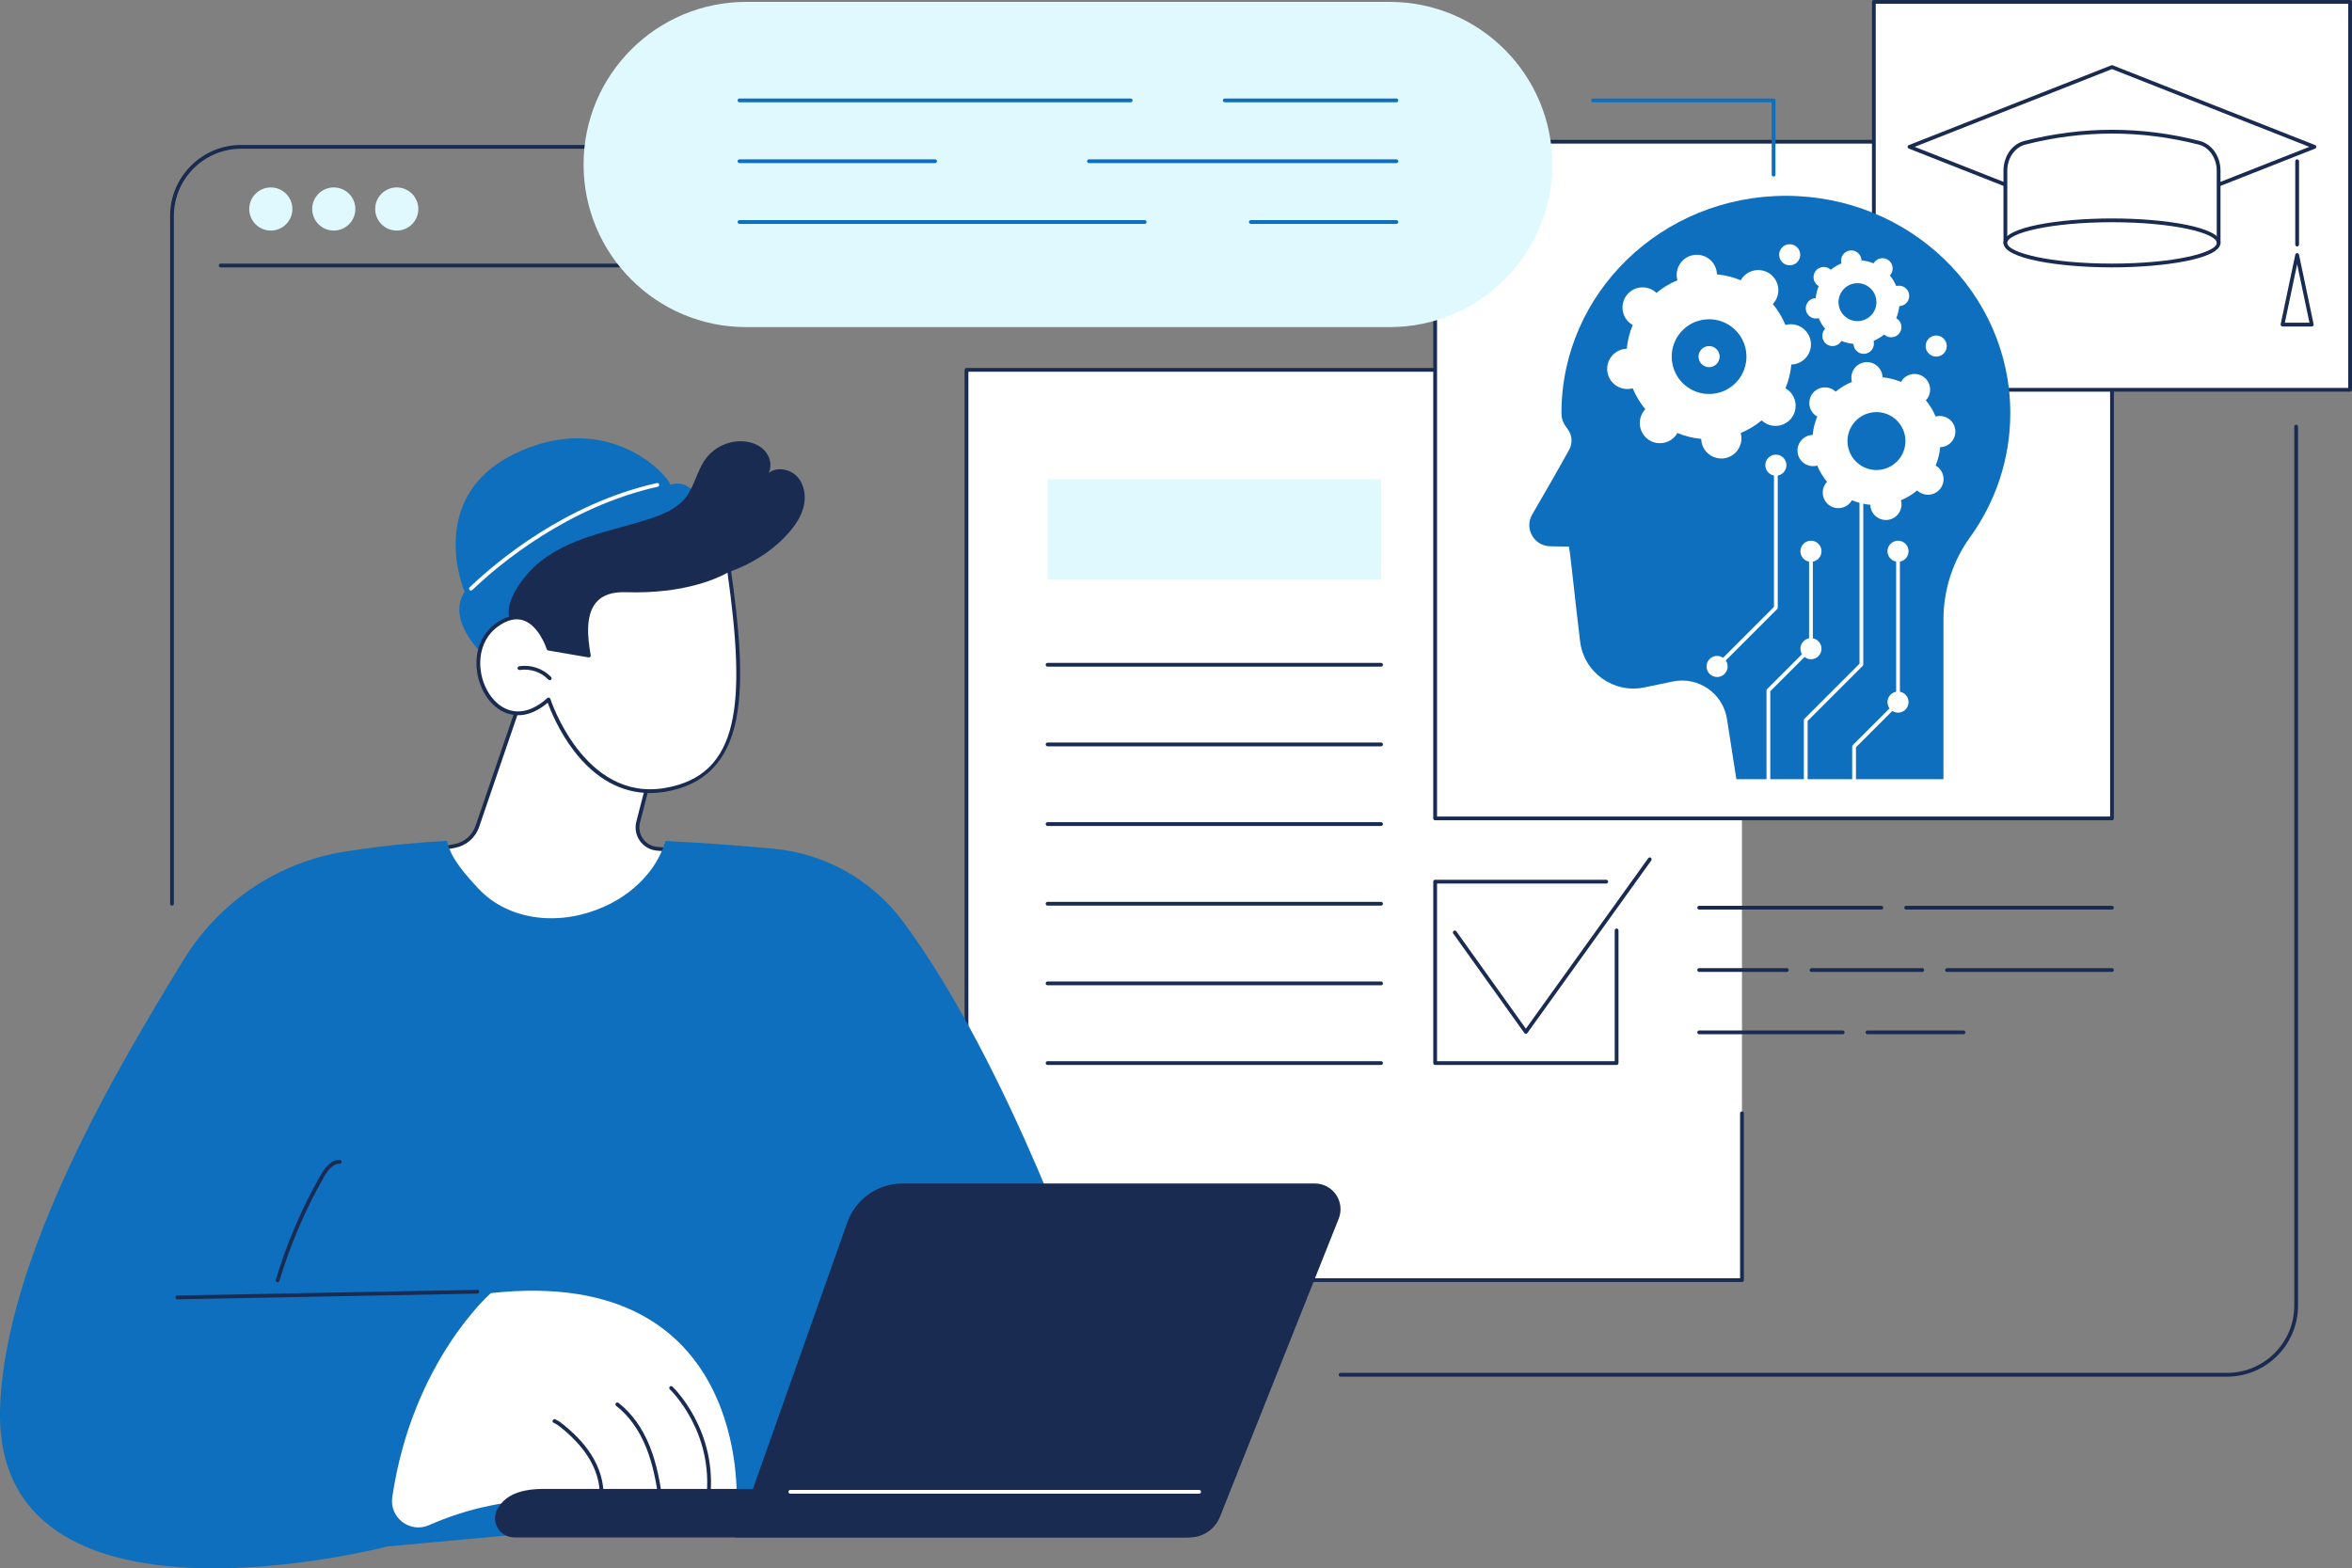 <?xml version="1.0" encoding="UTF-8"?>
<svg id="Layer_2" data-name="Layer 2" xmlns="http://www.w3.org/2000/svg" viewBox="0 0 1246 831">
  <rect x="0" y="0" width="1246" height="831" fill="#808080" stroke="none"/>
  <defs>
    <style>
      .cls-1 {
        fill: #e0f9ff;
      }

      .cls-1, .cls-2, .cls-3, .cls-4 {
        stroke-width: 0px;
      }

      .cls-2 {
        fill: #1a2b51;
      }

      .cls-3 {
        fill: #fff;
      }

      .cls-4 {
        fill: #0d6fbd;
      }
    </style>
  </defs>
  <g id="Illustration">
    <g id="AI-Powered_Virtual_Tutors" data-name="AI-Powered Virtual Tutors">
      <g>
        <path class="cls-2" d="M91.11,479.86c-.55,0-1-.45-1-1V114.44c0-20.75,16.88-37.63,37.63-37.63h597.37c.55,0,1,.45,1,1s-.45,1-1,1H127.74c-19.65,0-35.63,15.98-35.63,35.63v364.42c0,.55-.45,1-1,1Z"/>
        <path class="cls-2" d="M725.12,141.67H116.92c-.55,0-1-.45-1-1s.45-1,1-1h608.2c.55,0,1,.45,1,1s-.45,1-1,1Z"/>
        <g>
          <path class="cls-1" d="M154.9,110.74c0,6.31-5.12,11.43-11.43,11.43s-11.43-5.12-11.43-11.43,5.12-11.43,11.43-11.43,11.43,5.12,11.43,11.43Z"/>
          <path class="cls-1" d="M188.25,110.74c0,6.31-5.12,11.43-11.43,11.43s-11.43-5.12-11.43-11.43,5.12-11.43,11.43-11.43,11.43,5.12,11.43,11.43Z"/>
          <path class="cls-1" d="M221.61,110.74c0,6.31-5.12,11.43-11.43,11.43s-11.43-5.12-11.43-11.43,5.12-11.43,11.43-11.43,11.43,5.12,11.43,11.43Z"/>
        </g>
        <path class="cls-2" d="M1179.78,729.45h-469.62c-.55,0-1-.45-1-1s.45-1,1-1h469.62c19.65,0,35.63-15.98,35.63-35.63V226.05c0-.55.45-1,1-1s1,.45,1,1v465.77c0,20.75-16.88,37.63-37.63,37.63Z"/>
      </g>
      <g>
        <g>
          <g>
            <rect class="cls-3" x="512.01" y="195.98" width="410.82" height="482.3"/>
            <path class="cls-2" d="M922.83,679.28h-410.82c-.55,0-1-.45-1-1V195.98c0-.55.45-1,1-1h296.34c.55,0,1,.45,1,1s-.45,1-1,1h-295.34v480.3h408.82v-87.35c0-.55.45-1,1-1s1,.45,1,1v88.35c0,.55-.45,1-1,1Z"/>
          </g>
          <g>
            <rect class="cls-1" x="554.96" y="253.96" width="176.68" height="53.23"/>
            <path class="cls-2" d="M731.64,353.24h-176.68c-.55,0-1-.45-1-1s.45-1,1-1h176.68c.55,0,1,.45,1,1s-.45,1-1,1Z"/>
            <path class="cls-2" d="M731.64,395.45h-176.68c-.55,0-1-.45-1-1s.45-1,1-1h176.68c.55,0,1,.45,1,1s-.45,1-1,1Z"/>
            <path class="cls-2" d="M731.64,479.86h-176.68c-.55,0-1-.45-1-1s.45-1,1-1h176.68c.55,0,1,.45,1,1s-.45,1-1,1Z"/>
            <path class="cls-2" d="M731.64,564.28h-176.68c-.55,0-1-.45-1-1s.45-1,1-1h176.68c.55,0,1,.45,1,1s-.45,1-1,1Z"/>
            <path class="cls-2" d="M731.64,437.65h-176.68c-.55,0-1-.45-1-1s.45-1,1-1h176.68c.55,0,1,.45,1,1s-.45,1-1,1Z"/>
            <path class="cls-2" d="M731.64,522.07h-176.68c-.55,0-1-.45-1-1s.45-1,1-1h176.68c.55,0,1,.45,1,1s-.45,1-1,1Z"/>
          </g>
        </g>
        <g>
          <g>
            <rect class="cls-3" x="760.29" y="75.09" width="358.57" height="358.57"/>
            <path class="cls-2" d="M1118.85,434.65h-358.57c-.55,0-1-.45-1-1V75.09c0-.55.45-1,1-1h358.57c.55,0,1,.45,1,1v358.57c0,.55-.45,1-1,1ZM761.29,432.65h356.57V76.09h-356.57v356.57Z"/>
          </g>
          <g>
            <g>
              <rect class="cls-3" x="992.7" y="1" width="252.3" height="205.54" transform="translate(2237.7 207.54) rotate(180)"/>
              <path class="cls-2" d="M1245,207.54h-252.3c-.55,0-1-.45-1-1V1c0-.55.45-1,1-1h252.3c.55,0,1,.45,1,1v205.54c0,.55-.45,1-1,1ZM993.7,205.54h250.3V2h-250.3v203.54Z"/>
            </g>
            <g>
              <g>
                <polygon class="cls-3" points="1011.59 77.81 1118.85 120.08 1226.11 77.81 1118.85 35.53 1011.59 77.81"/>
                <path class="cls-2" d="M1118.85,121.08c-.12,0-.25-.02-.37-.07l-107.26-42.27c-.38-.15-.63-.52-.63-.93s.25-.78.63-.93l107.26-42.27c.23-.09.5-.09.73,0l107.26,42.27c.38.15.63.52.63.93s-.25.78-.63.93l-107.26,42.27c-.12.05-.24.07-.37.07ZM1014.32,77.81l104.53,41.2,104.53-41.2-104.53-41.2-104.53,41.2Z"/>
              </g>
              <g>
                <g>
                  <path class="cls-3" d="M1062.37,128.71h112.97v-38.27c0-7.11-4.27-13.25-10.24-14.78-30.83-7.88-61.65-7.88-92.48,0-5.98,1.53-10.24,7.67-10.24,14.78v38.27Z"/>
                  <path class="cls-2" d="M1175.34,129.71h-112.97c-.55,0-1-.45-1-1v-38.27c0-7.62,4.52-14.1,11-15.75,30.85-7.89,62.13-7.89,92.97,0,6.47,1.66,11,8.13,11,15.75v38.27c0,.55-.45,1-1,1ZM1063.37,127.71h110.97v-37.27c0-6.6-3.99-12.41-9.49-13.81-30.52-7.8-61.46-7.8-91.98,0-5.5,1.41-9.49,7.22-9.49,13.81v37.27Z"/>
                </g>
                <g>
                  <ellipse class="cls-3" cx="1118.85" cy="128.71" rx="56.48" ry="11.96"/>
                  <path class="cls-2" d="M1118.85,141.67c-27.87,0-57.48-4.54-57.48-12.96s29.62-12.96,57.48-12.96,57.48,4.54,57.48,12.96-29.62,12.96-57.48,12.96ZM1118.85,117.75c-32.7,0-55.48,5.77-55.48,10.96s22.79,10.96,55.48,10.96,55.48-5.77,55.48-10.96-22.79-10.96-55.48-10.96Z"/>
                </g>
              </g>
              <g>
                <path class="cls-2" d="M1216.94,130.58c-.55,0-1-.45-1-1v-44.16c0-.55.45-1,1-1s1,.45,1,1v44.16c0,.55-.45,1-1,1Z"/>
                <g>
                  <polygon class="cls-3" points="1209.19 172 1224.69 172 1216.94 135.13 1209.19 172"/>
                  <path class="cls-2" d="M1224.69,173h-15.5c-.3,0-.59-.14-.78-.37-.19-.23-.26-.54-.2-.84l7.75-36.87c.1-.46.51-.79.98-.79s.88.33.98.79l7.75,36.87c.06.29-.01.6-.2.84-.19.23-.47.37-.78.37ZM1210.42,171h13.04l-6.52-31.01-6.52,31.01Z"/>
                </g>
              </g>
            </g>
          </g>
          <g>
            <path class="cls-4" d="M831.15,289.64l-9.98-.2c-8.54-.17-13.76-9.45-9.46-16.84,5.96-10.25,13.59-23.48,19.57-34.27,1.87-3.36,1.66-7.51-.57-10.64-1.73-2.44-3.51-4.58-3.51-8.81,0-63.58,53.23-115.12,118.89-115.12s118.89,51.54,118.89,115.12c0,24.51-7.91,47.22-21.39,65.89-9.15,12.67-14.02,27.93-14.02,43.55v84.55h-109.71l-4.98-31.92c-2.12-13.58-15.17-22.63-28.63-19.85l-15.13,3.14c-16.32,3.39-32.05-7.91-34.05-24.45-3.03-25.02-5.05-45.88-5.9-50.17Z"/>
            <g>
              <path class="cls-3" d="M1026.4,220.51c-.34.05-.66.13-.98.21-1.3-3.16-3.06-6.05-5.18-8.62.23-.24.45-.49.65-.77,2.71-3.67,1.94-8.84-1.73-11.56-3.67-2.71-8.84-1.94-11.56,1.73-.2.27-.38.56-.54.85-3.07-1.28-6.36-2.11-9.76-2.43,0-.33-.03-.66-.08-1-.68-4.51-4.88-7.62-9.4-6.95-4.51.68-7.62,4.88-6.95,9.4.05.34.13.66.21.98-3.16,1.31-6.05,3.06-8.62,5.18-.24-.23-.49-.45-.77-.65-3.67-2.71-8.84-1.94-11.56,1.73-2.71,3.67-1.94,8.84,1.73,11.56.27.2.56.38.85.54-1.28,3.07-2.11,6.36-2.43,9.76-.33,0-.66.03-1,.08-4.51.68-7.62,4.88-6.95,9.4.68,4.51,4.88,7.62,9.4,6.95.34-.05.66-.13.98-.21,1.31,3.16,3.06,6.05,5.18,8.62-.23.24-.45.49-.65.77-2.71,3.67-1.94,8.84,1.73,11.56,3.67,2.71,8.84,1.94,11.56-1.73.2-.27.38-.56.54-.85,3.07,1.28,6.36,2.11,9.76,2.43,0,.33.03.67.08,1,.68,4.51,4.88,7.62,9.4,6.95,4.51-.68,7.62-4.88,6.95-9.4-.05-.34-.13-.66-.21-.98,3.16-1.31,6.05-3.06,8.62-5.18.24.23.49.45.77.65,3.67,2.71,8.84,1.94,11.56-1.73,2.71-3.67,1.94-8.84-1.73-11.56-.27-.2-.56-.38-.85-.54,1.28-3.07,2.11-6.36,2.43-9.76.33,0,.66-.03,1-.08,4.51-.68,7.62-4.88,6.95-9.4-.68-4.51-4.88-7.62-9.4-6.95ZM996.35,248.88c-8.38,1.26-16.19-4.52-17.45-12.9-1.26-8.38,4.52-16.19,12.9-17.45,8.38-1.26,16.19,4.52,17.45,12.9,1.26,8.38-4.52,16.19-12.9,17.45Z"/>
              <path class="cls-3" d="M1005.2,151.45c-.22.03-.43.08-.64.14-.86-2.07-2.01-3.97-3.4-5.65.15-.16.29-.32.43-.5,1.78-2.4,1.27-5.79-1.13-7.57-2.4-1.78-5.79-1.27-7.57,1.13-.13.18-.25.37-.36.55-2.01-.84-4.17-1.38-6.39-1.59,0-.22-.02-.44-.05-.66-.44-2.96-3.2-5-6.16-4.55-2.96.44-5,3.2-4.55,6.16.03.22.08.43.14.64-2.07.86-3.97,2.01-5.65,3.4-.16-.15-.32-.29-.5-.43-2.4-1.78-5.79-1.27-7.57,1.13-1.78,2.4-1.27,5.79,1.13,7.57.18.13.37.25.55.36-.84,2.01-1.38,4.17-1.59,6.39-.22,0-.44.02-.66.05-2.96.44-5,3.2-4.55,6.16.44,2.96,3.2,5,6.16,4.55.22-.03.43-.08.64-.14.86,2.07,2.01,3.97,3.4,5.65-.15.16-.29.32-.43.5-1.78,2.4-1.27,5.79,1.13,7.57,2.4,1.78,5.79,1.27,7.57-1.13.13-.18.25-.37.36-.55,2.01.84,4.17,1.38,6.4,1.59,0,.22.02.44.05.66.44,2.96,3.2,5,6.16,4.55,2.96-.44,5-3.2,4.55-6.16-.03-.22-.08-.43-.14-.64,2.07-.86,3.97-2.01,5.65-3.4.16.15.32.29.5.43,2.4,1.78,5.79,1.27,7.57-1.13,1.78-2.4,1.27-5.79-1.13-7.57-.18-.13-.37-.25-.55-.36.84-2.01,1.38-4.17,1.59-6.4.22,0,.44-.02.66-.05,2.96-.44,5-3.2,4.55-6.16-.44-2.96-3.2-5-6.16-4.55ZM985.51,170.04c-5.49.82-10.61-2.96-11.43-8.45-.82-5.49,2.96-10.61,8.45-11.43,5.49-.82,10.61,2.96,11.43,8.45.82,5.49-2.96,10.61-8.45,11.43Z"/>
              <g>
                <path class="cls-3" d="M947.13,171.93c-.43.07-.85.16-1.27.28-1.68-4.08-3.95-7.81-6.69-11.12.29-.31.58-.64.84-.99,3.5-4.74,2.5-11.41-2.23-14.91-4.74-3.5-11.41-2.5-14.91,2.23-.26.35-.49.72-.7,1.09-3.97-1.65-8.2-2.72-12.6-3.14-.01-.43-.04-.86-.11-1.29-.87-5.82-6.3-9.84-12.13-8.97-5.82.87-9.84,6.3-8.97,12.13.07.43.16.85.28,1.27-4.08,1.68-7.81,3.95-11.12,6.69-.31-.29-.64-.58-.99-.84-4.74-3.5-11.41-2.5-14.91,2.23-3.5,4.74-2.5,11.41,2.23,14.91.35.26.72.49,1.09.7-1.65,3.97-2.72,8.21-3.14,12.6-.43.01-.86.04-1.29.11-5.82.87-9.84,6.3-8.97,12.13.87,5.82,6.3,9.84,12.13,8.97.43-.07.85-.16,1.27-.28,1.68,4.08,3.95,7.81,6.69,11.12-.29.31-.58.64-.84.99-3.5,4.74-2.5,11.41,2.23,14.91,4.74,3.5,11.41,2.5,14.91-2.23.26-.35.49-.72.7-1.09,3.97,1.65,8.2,2.72,12.6,3.14.01.43.04.86.11,1.29.87,5.82,6.3,9.84,12.13,8.97,5.82-.87,9.84-6.3,8.97-12.13-.06-.43-.16-.85-.28-1.27,4.08-1.68,7.81-3.95,11.12-6.69.31.29.64.58.99.84,4.74,3.5,11.41,2.5,14.91-2.23,3.5-4.74,2.5-11.41-2.23-14.91-.35-.26-.72-.49-1.09-.7,1.65-3.97,2.72-8.21,3.14-12.6.43-.01.86-.04,1.29-.11,5.82-.87,9.84-6.3,8.97-12.13-.87-5.82-6.3-9.84-12.13-8.97ZM908.34,208.55c-10.82,1.62-20.9-5.83-22.52-16.65-1.62-10.82,5.83-20.9,16.65-22.52,10.82-1.62,20.9,5.83,22.52,16.65,1.62,10.82-5.83,20.9-16.65,22.52Z"/>
                <path class="cls-3" d="M899.82,188.96c0,3.09,2.5,5.59,5.59,5.59s5.59-2.5,5.59-5.59-2.5-5.59-5.59-5.59-5.59,2.5-5.59,5.59Z"/>
              </g>
            </g>
            <path class="cls-3" d="M909.63,354.14c-.26,0-.51-.1-.71-.29-.39-.39-.39-1.02,0-1.41l30.86-30.86v-75.09c0-.55.45-1,1-1s1,.45,1,1v75.51c0,.27-.11.52-.29.71l-31.15,31.15c-.2.2-.45.29-.71.29Z"/>
            <path class="cls-3" d="M936.83,413.88c-.55,0-1-.45-1-1v-47.03c0-.27.11-.52.29-.71l22.25-22.25v-47.7c0-.55.45-1,1-1s1,.45,1,1v48.11c0,.27-.11.52-.29.71l-22.25,22.25v46.62c0,.55-.45,1-1,1Z"/>
            <path class="cls-3" d="M956.61,413.88c-.55,0-1-.45-1-1v-31.29c0-.27.11-.52.29-.71l29.19-29.19v-93.37c0-.55.45-1,1-1s1,.45,1,1v93.78c0,.27-.11.52-.29.71l-29.19,29.19v30.88c0,.55-.45,1-1,1Z"/>
            <path class="cls-3" d="M982.22,413.88c-.55,0-1-.45-1-1v-17.33c0-.27.11-.52.29-.71l22.99-22.99v-79.77c0-.55.45-1,1-1s1,.45,1,1v80.18c0,.27-.11.52-.29.71l-22.99,22.99v16.91c0,.55-.45,1-1,1Z"/>
            <path class="cls-3" d="M904.06,353.13c0,3.09,2.5,5.59,5.59,5.59s5.59-2.5,5.59-5.59-2.5-5.59-5.59-5.59-5.59,2.5-5.59,5.59Z"/>
            <path class="cls-3" d="M953.79,292.09c0,3.09,2.5,5.59,5.59,5.59s5.59-2.5,5.59-5.59-2.5-5.59-5.59-5.59-5.59,2.5-5.59,5.59Z"/>
            <path class="cls-3" d="M942.52,134.99c0,3.09,2.5,5.59,5.59,5.59s5.59-2.5,5.59-5.59-2.5-5.59-5.59-5.59-5.59,2.5-5.59,5.59Z"/>
            <circle class="cls-3" cx="959.38" cy="343.73" r="5.59"/>
            <path class="cls-3" d="M999.91,292.09c0,3.09,2.5,5.59,5.59,5.59s5.59-2.5,5.59-5.59-2.5-5.59-5.59-5.59-5.59,2.5-5.59,5.59Z"/>
            <path class="cls-3" d="M1020.14,183.37c0,3.09,2.5,5.59,5.59,5.59s5.59-2.5,5.59-5.59-2.5-5.59-5.59-5.59-5.59,2.5-5.59,5.59Z"/>
            <path class="cls-3" d="M999.91,372.02c0,3.09,2.5,5.59,5.59,5.59s5.59-2.5,5.59-5.59-2.5-5.59-5.59-5.59-5.59,2.5-5.59,5.59Z"/>
            <path class="cls-3" d="M935.2,246.48c0,3.09,2.5,5.59,5.59,5.59s5.59-2.5,5.59-5.59-2.5-5.59-5.59-5.59-5.59,2.5-5.59,5.59Z"/>
          </g>
        </g>
        <g>
          <g>
            <path class="cls-2" d="M856.41,564.28h-96.12c-.55,0-1-.45-1-1v-96.12c0-.55.45-1,1-1h90.62c.55,0,1,.45,1,1s-.45,1-1,1h-89.62v94.12h94.12v-69.3c0-.55.45-1,1-1s1,.45,1,1v70.3c0,.55-.45,1-1,1Z"/>
            <path class="cls-2" d="M808.35,547.78c-.32,0-.63-.16-.81-.42l-37.66-52.72c-.32-.45-.22-1.07.23-1.4.45-.32,1.07-.22,1.39.23l36.85,51.59,64.82-90.33c.32-.45.95-.55,1.4-.23.45.32.55.95.23,1.4l-65.64,91.46c-.19.26-.49.42-.81.42Z"/>
          </g>
          <g>
            <path class="cls-2" d="M1118.85,481.96h-109.05c-.55,0-1-.45-1-1s.45-1,1-1h109.05c.55,0,1,.45,1,1s-.45,1-1,1Z"/>
            <path class="cls-2" d="M996.69,481.96h-96.53c-.55,0-1-.45-1-1s.45-1,1-1h96.53c.55,0,1,.45,1,1s-.45,1-1,1Z"/>
            <path class="cls-2" d="M1118.85,514.99h-87.41c-.55,0-1-.45-1-1s.45-1,1-1h87.41c.55,0,1,.45,1,1s-.45,1-1,1Z"/>
            <path class="cls-2" d="M1018.33,514.99h-58.65c-.55,0-1-.45-1-1s.45-1,1-1h58.65c.55,0,1,.45,1,1s-.45,1-1,1Z"/>
            <path class="cls-2" d="M946.58,514.99h-46.42c-.55,0-1-.45-1-1s.45-1,1-1h46.42c.55,0,1,.45,1,1s-.45,1-1,1Z"/>
            <path class="cls-2" d="M1040.19,548.02h-50.89c-.55,0-1-.45-1-1s.45-1,1-1h50.89c.55,0,1,.45,1,1s-.45,1-1,1Z"/>
            <path class="cls-2" d="M976.19,548.02h-76.03c-.55,0-1-.45-1-1s.45-1,1-1h76.03c.55,0,1,.45,1,1s-.45,1-1,1Z"/>
          </g>
        </g>
        <g>
          <path class="cls-4" d="M939.57,93.55c-.55,0-1-.45-1-1v-38.35h-94.64c-.55,0-1-.45-1-1s.45-1,1-1h95.64c.55,0,1,.45,1,1v39.35c0,.55-.45,1-1,1Z"/>
          <g>
            <path class="cls-1" d="M395.32,173.32h340.86c47.58,0,86.16-38.57,86.16-86.16S783.76,1,736.18,1h-340.86c-47.58,0-86.16,38.57-86.16,86.16s38.57,86.16,86.16,86.16Z"/>
            <path class="cls-4" d="M739.75,54.19h-90.9c-.55,0-1-.45-1-1s.45-1,1-1h90.9c.55,0,1,.45,1,1s-.45,1-1,1Z"/>
            <path class="cls-4" d="M598.99,54.19h-207.24c-.55,0-1-.45-1-1s.45-1,1-1h207.24c.55,0,1,.45,1,1s-.45,1-1,1Z"/>
            <path class="cls-4" d="M739.75,86.42h-162.85c-.55,0-1-.45-1-1s.45-1,1-1h162.85c.55,0,1,.45,1,1s-.45,1-1,1Z"/>
            <path class="cls-4" d="M495.37,86.42h-103.62c-.55,0-1-.45-1-1s.45-1,1-1h103.62c.55,0,1,.45,1,1s-.45,1-1,1Z"/>
            <path class="cls-4" d="M739.75,118.64h-77.1c-.55,0-1-.45-1-1s.45-1,1-1h77.1c.55,0,1,.45,1,1s-.45,1-1,1Z"/>
            <path class="cls-4" d="M606.42,118.64h-214.67c-.55,0-1-.45-1-1s.45-1,1-1h214.67c.55,0,1,.45,1,1s-.45,1-1,1Z"/>
          </g>
        </g>
      </g>
      <g>
        <g>
          <g>
            <path class="cls-3" d="M281.25,354.88l-28.39,83.03c-1.81,5.31-6.33,9.24-11.83,10.31l-12.64,2.46s32.87,71.37,88.25,59.41c55.39-11.95,43.21-59.41,43.21-59.41l-11.72-.95c-7.02-.57-11.82-7.32-10.07-14.14l13.17-51.03s-53.67-43.27-69.99-29.68Z"/>
            <path class="cls-2" d="M304.39,512.41c-18.71,0-36.94-9.13-53.37-26.87-15.07-16.28-23.45-34.27-23.53-34.45-.13-.28-.12-.6.02-.87.14-.27.4-.47.7-.53l12.64-2.46c5.14-1,9.38-4.7,11.07-9.65l28.39-83.03c.06-.17.16-.33.31-.44,16.76-13.96,69.04,27.88,71.26,29.67.31.25.44.65.34,1.03l-13.17,51.03c-.77,2.96-.19,6.09,1.59,8.59,1.77,2.49,4.54,4.06,7.59,4.31l11.72.95c.42.03.78.33.89.75.2.79,4.87,19.66-5.73,36.83-7.36,11.91-20.22,19.92-38.23,23.81-4.17.9-8.33,1.35-12.47,1.35ZM229.86,451.41c2.09,4.2,9.97,19.12,22.66,32.81,13.63,14.71,35.78,30.96,63.92,24.89,17.46-3.77,29.89-11.47,36.95-22.91,9.06-14.66,6.38-31.07,5.65-34.59l-10.98-.89c-3.64-.29-6.94-2.17-9.05-5.14-2.12-2.97-2.81-6.71-1.9-10.25l13.01-50.4c-5.44-4.29-53.07-41.17-68.01-29.47l-28.3,82.76c-1.92,5.63-6.75,9.83-12.58,10.97l-11.36,2.21Z"/>
          </g>
          <g>
            <g>
              <path class="cls-4" d="M258.21,349.11s-22.64-19.33-12.09-35.5c0,0-21.18-49.65,26.09-72.94,47.27-23.28,79.53,8.14,83.04,16.27,0,0,10.38-5.19,17.39,12.06l-101.22,89.63-13.21-9.52Z"/>
              <path class="cls-3" d="M249.49,312.93c-.4,0-.77-.24-.93-.63-.18-.45,0-.95.38-1.21.13-.11.44-.41.91-.86,13.41-12.72,49.83-43.46,98.16-54.27.54-.12,1.07.22,1.19.76.12.54-.22,1.07-.76,1.19-47.84,10.69-83.92,41.16-97.22,53.77-1.07,1.01-1.13,1.07-1.37,1.17-.12.05-.25.07-.37.07Z"/>
            </g>
            <path class="cls-2" d="M316.39,356.62c7.49-5.98,52.43-48.23,65.82-52.25,13.39-4.01,25.95-11.28,35.28-21.69,3.72-4.15,6.97-8.91,8.28-14.33,1.3-5.42.39-11.59-3.38-15.7-3.76-4.11-10.62-5.43-15.12-2.14,1.81-3.79.68-8.56-2.14-11.67-2.82-3.11-7.04-4.68-11.23-4.99-7.66-.56-15.49,3.04-20.05,9.22-4.57,6.2-5.82,14.41-10.56,20.48-4.67,5.98-12.07,9.07-19.29,11.42-10.41,3.39-21.13,5.76-31.51,9.22-10.38,3.46-20.57,8.13-28.7,15.46-6.22,5.61-15.74,17.63-14.17,26.86.7,4.1,7.19,7.43,10.2,10.37,4.07,3.99,19.26,23.32,36.56,19.74Z"/>
            <g>
              <path class="cls-3" d="M290.62,343.7s-8.27-26.47-27.56-12.42c-23.22,16.92-.73,64.86,27.56,39.37,0,0,17.62,55.18,61.53,47.91s43-53.38,34.05-116.73c0,0-18.35,12.18-54.69,10.97-24.37-.81-21.82,21.69-19.55,34.56l-21.34-3.67Z"/>
              <path class="cls-2" d="M344.43,420.21c-15.23,0-29.04-7.59-40.31-22.27-8.05-10.48-12.54-21.69-13.96-25.57-9.19,7.72-16.86,7.31-21.75,5.53-8.04-2.92-14.2-11.59-15.68-22.07-1.47-10.37,2.17-19.85,9.73-25.36,5.47-3.99,10.65-5.21,15.4-3.65,8.38,2.77,12.58,13.34,13.51,15.99l19.36,3.33c-1.61-9.71-2.42-21.3,3.69-28.35,3.67-4.23,9.42-6.24,17.11-5.99,35.61,1.19,53.93-10.68,54.11-10.8.29-.19.65-.22.96-.08.31.14.53.43.58.77,4.05,28.64,7.19,58.13,2.79,79.73-4.52,22.2-16.84,34.67-37.67,38.12-2.66.44-5.29.66-7.88.66ZM290.62,369.65c.09,0,.17.01.26.03.33.09.59.34.69.66.17.54,17.85,54.28,60.41,47.23,40.42-6.69,43.05-45.27,33.43-114.11-4.85,2.74-22.73,11.37-53.95,10.33-7.04-.23-12.28,1.55-15.53,5.3-5.86,6.75-4.68,18.56-3,28.09.06.32-.05.65-.28.88-.23.23-.56.34-.88.28l-21.34-3.67c-.37-.06-.67-.33-.78-.69-.04-.12-4-12.49-12.43-15.27-4.1-1.35-8.66-.22-13.58,3.37-6.95,5.07-10.29,13.84-8.93,23.46,1.36,9.61,7.14,17.84,14.38,20.47,6.56,2.38,13.77.27,20.85-6.12.19-.17.42-.26.67-.26Z"/>
            </g>
            <path class="cls-2" d="M291.24,360.43c-.26,0-.53-.1-.72-.31-3.86-4.04-9.67-5.99-15.18-5.11-.54.09-1.06-.28-1.15-.83-.09-.55.28-1.06.83-1.15,6.15-.99,12.64,1.2,16.94,5.7.38.4.37,1.03-.03,1.41-.19.19-.44.28-.69.28Z"/>
          </g>
        </g>
        <g>
          <path class="cls-4" d="M478.47,488.42c-16.39-22.14-41.43-36.21-68.85-38.74-15.62-1.44-35.2-2.97-57.04-4.09-1.2,3.93-2.88,7.74-5.06,11.33-6.33,10.42-16.24,18.44-27.29,23.42-11.05,4.98-23.43,7.24-35.51,5.78-11.83-1.43-23.08-6.47-31.26-15.28-6.66-7.18-14.66-15.86-16.71-25.28-19.81,1.12-35.43,2.76-54.03,5.68-35.49,5.56-66.67,26.68-85.45,57.32C62.87,564.72,3.28,664.56.09,744.89c-5.14,129.46,205.03,74.54,205.03,74.54l236.05-21.68,136.75-105.85s-42.56-126.62-99.45-203.48Z"/>
          <g>
            <path class="cls-3" d="M207.81,793.26c-1.62,10.91,9.42,19.32,19.5,14.86,20.6-9.13,42.91-13.73,65.43-13.51l97.44.98s7.61-125.59-130.15-110.41c0,0-41.57,36.18-52.22,108.08Z"/>
            <path class="cls-2" d="M318.42,797.08s-.1,0-.15-.01c-.55-.08-.92-.59-.84-1.13,1.02-7.01-.62-14.8-4.63-21.94-3.36-5.98-8.33-11.62-15.19-17.25-1.31-1.07-2.71-2.17-4.29-2.86-.51-.22-.74-.81-.51-1.32.22-.51.81-.74,1.32-.52,1.81.79,3.35,1.99,4.76,3.15,7.06,5.78,12.18,11.61,15.66,17.81,4.22,7.52,5.95,15.76,4.86,23.21-.07.5-.5.86-.99.86Z"/>
            <path class="cls-2" d="M349.91,795.27c-.49,0-.92-.36-.99-.86-1.18-8.34-2.88-18.09-6.52-27.21-3.76-9.43-9.29-17.14-15.98-22.28-.44-.34-.52-.96-.18-1.4.34-.44.96-.52,1.4-.18,6.98,5.36,12.72,13.35,16.62,23.12,3.72,9.32,5.44,19.22,6.64,27.67.08.55-.3,1.05-.85,1.13-.05,0-.09.01-.14.01Z"/>
            <path class="cls-2" d="M375.14,795.27s-.08,0-.12,0c-.55-.07-.94-.56-.87-1.11,4.25-35.57-19.06-57.77-19.29-57.99-.4-.38-.43-1.01-.05-1.41.37-.4,1.01-.43,1.41-.05.24.23,24.29,23.08,19.92,59.69-.06.51-.49.88-.99.88Z"/>
          </g>
          <g>
            <path class="cls-2" d="M628.13,814.64h-355.43c-2.11,0-4.21-.54-5.95-1.73-4.06-2.8-5.48-7.8-3.87-12.1,4.19-8.79,12.85-11.89,25.66-11.89h362.9l-4.71,12.8c-2.9,7.77-10.32,12.91-18.61,12.91Z"/>
            <path class="cls-2" d="M630.15,814.64c7.11,0,13.5-4.33,16.13-10.94l62.92-157.96c1.67-4.19,1.15-8.94-1.38-12.67-2.53-3.73-6.75-5.97-11.26-5.97h-218.44c-13.16,0-24.9,8.3-29.29,20.71l-59.06,166.83h240.38Z"/>
            <path class="cls-3" d="M635.26,791.47h-216.57c-.55,0-1-.45-1-1s.45-1,1-1h216.57c.55,0,1,.45,1,1s-.45,1-1,1Z"/>
          </g>
          <path class="cls-2" d="M93.98,688.46c-.54,0-.99-.44-1-.98-.01-.55.43-1.01.98-1.02l158.91-3.02c.55-.02,1.01.43,1.02.98.01.55-.43,1.01-.98,1.02l-158.91,3.02s-.01,0-.02,0Z"/>
          <path class="cls-2" d="M147.05,679.44c-.09,0-.19-.01-.29-.04-.53-.16-.83-.72-.67-1.25,5.78-19.26,13.76-37.89,23.71-55.37,2.04-3.58,5.33-8.32,10.23-8.15.55.02.98.48.97,1.03-.02.55-.46.98-1.03.97-3.84-.13-6.65,4.02-8.43,7.14-9.88,17.35-17.8,35.84-23.54,54.96-.13.43-.53.71-.96.71Z"/>
        </g>
      </g>
    </g>
  </g>
</svg>